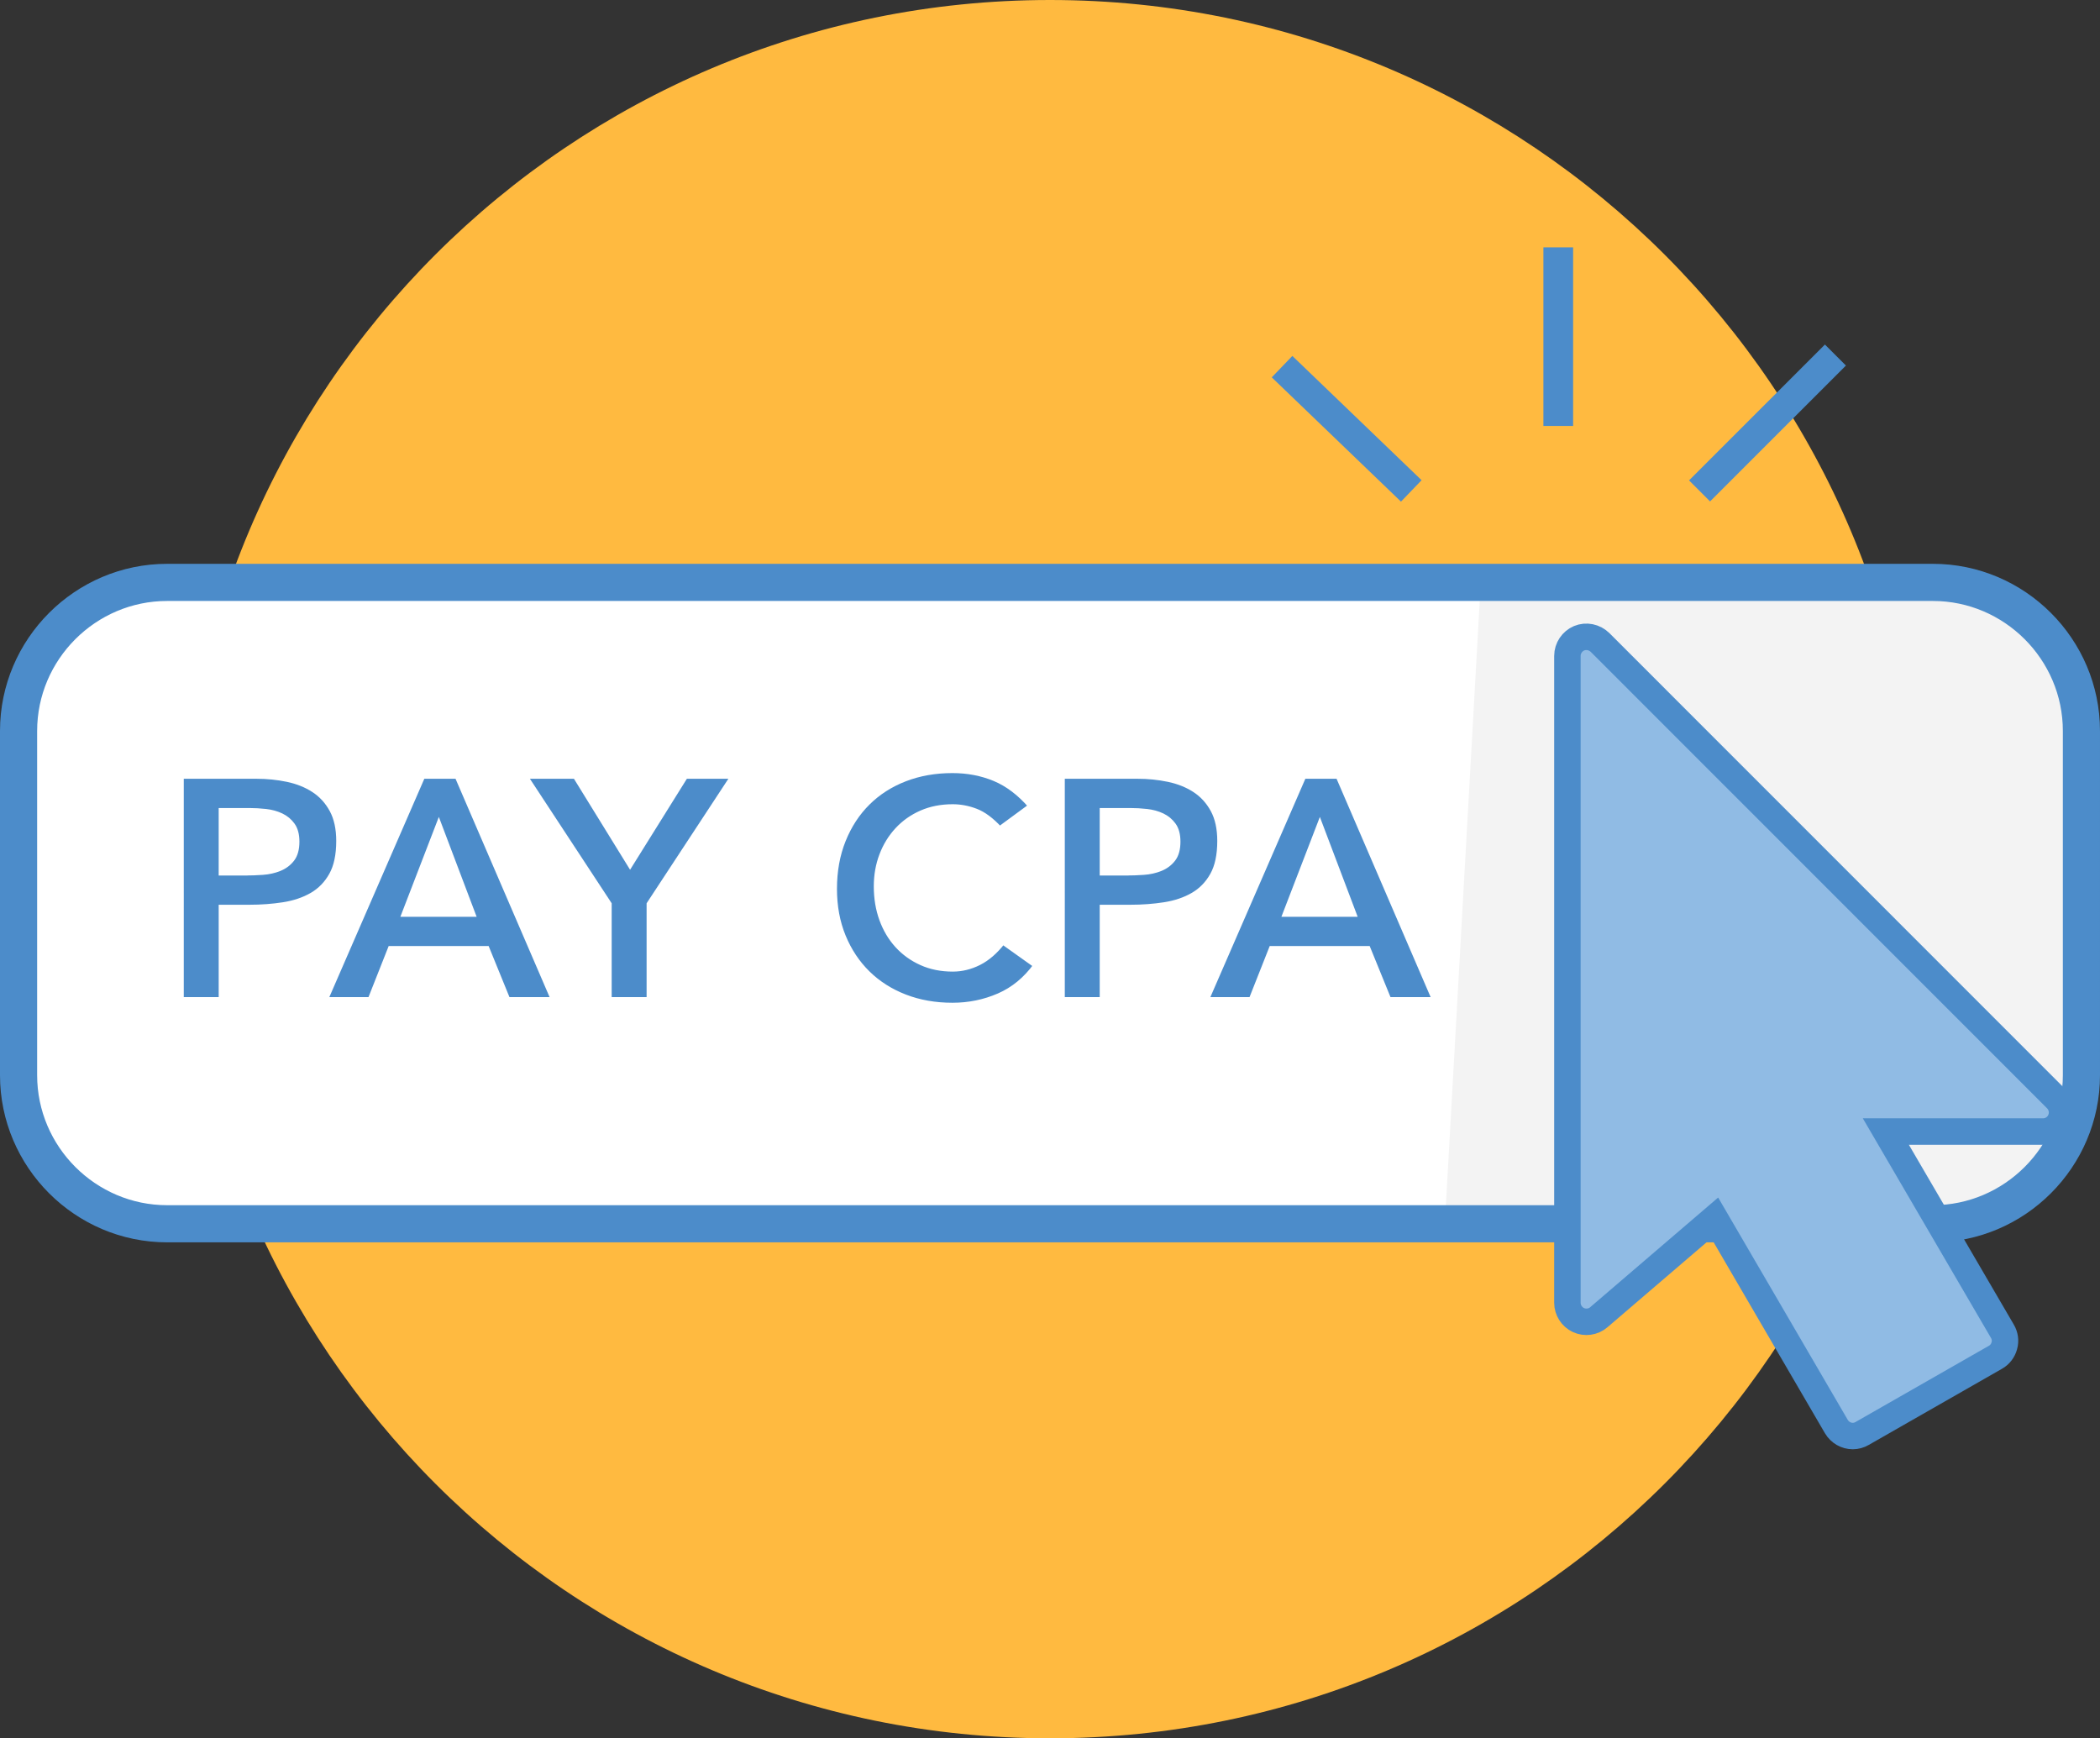 <?xml version="1.0" encoding="utf-8"?>
<!-- Generator: Adobe Illustrator 16.0.0, SVG Export Plug-In . SVG Version: 6.00 Build 0)  -->
<!DOCTYPE svg PUBLIC "-//W3C//DTD SVG 1.1//EN" "http://www.w3.org/Graphics/SVG/1.1/DTD/svg11.dtd">
<svg version="1.1" id="Layer_1" xmlns="http://www.w3.org/2000/svg" xmlns:xlink="http://www.w3.org/1999/xlink" x="0px" y="0px"
	 width="282.695px" height="234px" viewBox="0 0 282.695 234" enable-background="new 0 0 282.695 234" xml:space="preserve">
<rect x="0" y="0" width="282.695" height="234" fill="#333333" stroke="none"/>
<path fill="#ffba40" d="M258.348,117c0,64.617-52.383,117-117,117s-117-52.383-117-117c0-64.617,52.383-117,117-117
	S258.348,52.383,258.348,117"/>
<path fill="#FFFFFF" d="M260.195,164.736H22.5c-11,0-20-9-20-20V98.398c0-11,9-20,20-20h237.695c11,0,20,9,20,20v46.338
	C280.195,155.736,271.195,164.736,260.195,164.736"/>
<path fill="#F3F3F3" d="M194.586,163.199l4.668-83.334l67-1.333l13,10.333c0,0,5.332,71.667-9.334,73.667
	S194.586,163.199,194.586,163.199"/>
<path fill="none" stroke="#4C8CCA" stroke-width="5" d="M260.195,164.736H22.5c-11,0-20-9-20-20V98.398c0-11,9-20,20-20h237.695
	c11,0,20,9,20,20v46.338C280.195,155.736,271.195,164.736,260.195,164.736z"/>
<path fill="#90BBE4" d="M249.414,193.311c-0.879,0-1.731-0.466-2.211-1.279l-16.373-28.086l-15.604,13.373
	c-0.764,0.658-1.835,0.791-2.735,0.383c-0.908-0.424-1.492-1.338-1.492-2.332V88.291c0-1.035,0.639-1.974,1.568-2.372
	c0.969-0.403,2.071-0.168,2.822,0.56l61.45,61.465c0.731,0.741,0.948,1.836,0.552,2.789c-0.389,0.969-1.33,1.588-2.359,1.588
	h-21.166l15.688,26.883c0.347,0.586,0.451,1.287,0.261,1.947c-0.176,0.66-0.604,1.229-1.192,1.555l-17.946,10.258
	C250.295,193.188,249.851,193.311,249.414,193.311"/>
<path fill="none" stroke="#4C8CCA" stroke-width="3.561" stroke-miterlimit="10" d="M249.414,193.311
	c-0.879,0-1.731-0.466-2.211-1.279l-16.373-28.086l-15.604,13.373c-0.764,0.658-1.835,0.791-2.735,0.383
	c-0.908-0.424-1.492-1.338-1.492-2.332V88.291c0-1.035,0.639-1.974,1.568-2.372c0.969-0.403,2.071-0.168,2.822,0.56l61.45,61.465
	c0.731,0.741,0.948,1.836,0.552,2.789c-0.389,0.969-1.33,1.588-2.359,1.588h-21.166l15.688,26.883
	c0.347,0.586,0.451,1.287,0.261,1.947c-0.176,0.66-0.604,1.229-1.192,1.555l-17.946,10.258
	C250.295,193.188,249.851,193.311,249.414,193.311"/>
<line fill="#90BBE4" x1="228.789" y1="66.082" x2="247.078" y2="47.794"/>
<line fill="none" stroke="#4C8CCA" stroke-width="4" stroke-miterlimit="10" x1="228.789" y1="66.082" x2="247.078" y2="47.794"/>
<line fill="#90BBE4" x1="209.768" y1="33.297" x2="209.768" y2="57.34"/>
<line fill="none" stroke="#4C8CCA" stroke-width="4" stroke-miterlimit="10" x1="209.768" y1="33.297" x2="209.768" y2="57.34"/>
<line fill="#90BBE4" x1="172.586" y1="49.355" x2="189.982" y2="66.083"/>
<line fill="none" stroke="#4C8CCA" stroke-width="4" stroke-miterlimit="10" x1="172.586" y1="49.355" x2="189.982" y2="66.083"/>
<path fill="#4C8CCA" d="M24.417,104.51h10.095c1.443,0,2.835,0.141,4.179,0.423c1.343,0.284,2.523,0.757,3.542,1.422
	c1.018,0.664,1.83,1.555,2.439,2.672c0.607,1.117,0.912,2.51,0.912,4.178c0,1.895-0.326,3.422-0.976,4.582
	c-0.651,1.159-1.527,2.057-2.63,2.693c-1.102,0.636-2.383,1.068-3.839,1.294c-1.457,0.228-2.976,0.339-4.559,0.339h-3.819v12.43
	h-5.344V104.51z M32.985,117.532c0.764,0,1.555-0.027,2.376-0.085c0.819-0.057,1.576-0.226,2.27-0.509
	c0.692-0.282,1.257-0.706,1.696-1.271c0.438-0.566,0.657-1.358,0.657-2.376c0-0.933-0.198-1.675-0.594-2.228
	c-0.396-0.552-0.905-0.975-1.526-1.271c-0.623-0.297-1.316-0.488-2.079-0.573c-0.764-0.085-1.499-0.127-2.205-0.127h-3.819v8.441
	H32.985z"/>
<path fill="none" stroke="#FFFFFF" stroke-width="0.644" d="M24.417,104.51h10.095c1.443,0,2.835,0.141,4.179,0.423
	c1.343,0.284,2.523,0.757,3.542,1.422c1.018,0.664,1.83,1.555,2.439,2.672c0.607,1.117,0.912,2.51,0.912,4.178
	c0,1.895-0.326,3.422-0.976,4.582c-0.651,1.159-1.527,2.057-2.63,2.693c-1.102,0.636-2.383,1.068-3.839,1.294
	c-1.457,0.228-2.976,0.339-4.559,0.339h-3.819v12.43h-5.344V104.51z M32.985,117.532c0.764,0,1.555-0.027,2.376-0.085
	c0.819-0.057,1.576-0.226,2.27-0.509c0.692-0.282,1.257-0.706,1.696-1.271c0.438-0.566,0.657-1.358,0.657-2.376
	c0-0.933-0.198-1.675-0.594-2.228c-0.396-0.552-0.905-0.975-1.526-1.271c-0.623-0.297-1.316-0.488-2.079-0.573
	c-0.764-0.085-1.499-0.127-2.205-0.127h-3.819v8.441H32.985z"/>
<path fill="#4C8CCA" d="M56.91,104.51h4.623l12.938,30.032h-6.108l-2.8-6.872H52.541l-2.715,6.872h-5.982L56.91,104.51z
	 M63.697,123.089l-4.624-12.217l-4.708,12.217H63.697z"/>
<path fill="none" stroke="#FFFFFF" stroke-width="0.644" d="M56.91,104.51h4.623l12.938,30.032h-6.108l-2.8-6.872H52.541
	l-2.715,6.872h-5.982L56.91,104.51z M63.697,123.089l-4.624-12.217l-4.708,12.217H63.697z"/>
<polygon fill="#4C8CCA" points="82.021,121.689 70.738,104.509 77.44,104.509 84.821,116.472 92.287,104.509 98.649,104.509 
	87.366,121.689 87.366,134.543 82.021,134.543 "/>
<polygon fill="none" stroke="#FFFFFF" stroke-width="0.644" points="82.021,121.689 70.738,104.509 77.44,104.509 84.821,116.472 
	92.287,104.509 98.649,104.509 87.366,121.689 87.366,134.543 82.021,134.543 "/>
<path fill="#4C8CCA" d="M134.577,111.552c-1.103-1.188-2.17-1.979-3.202-2.376c-1.033-0.395-2.072-0.594-3.118-0.594
	c-1.556,0-2.963,0.276-4.221,0.827c-1.259,0.551-2.34,1.315-3.245,2.291c-0.905,0.976-1.606,2.114-2.1,3.415
	c-0.495,1.3-0.742,2.701-0.742,4.2c0,1.611,0.247,3.096,0.742,4.453c0.494,1.357,1.195,2.531,2.1,3.521
	c0.905,0.99,1.986,1.767,3.245,2.332c1.258,0.566,2.665,0.849,4.221,0.849c1.216,0,2.396-0.289,3.542-0.868
	c1.145-0.58,2.213-1.507,3.203-2.779l4.411,3.139c-1.357,1.865-3.012,3.225-4.963,4.072c-1.951,0.849-4.03,1.272-6.235,1.272
	c-2.32,0-4.448-0.375-6.385-1.124c-1.937-0.748-3.606-1.811-5.005-3.182s-2.496-3.018-3.288-4.941
	c-0.791-1.923-1.188-4.058-1.188-6.404c0-2.404,0.397-4.588,1.188-6.554c0.792-1.965,1.889-3.641,3.288-5.027
	c1.399-1.385,3.068-2.453,5.005-3.203c1.937-0.749,4.065-1.124,6.385-1.124c2.036,0,3.924,0.361,5.663,1.082
	c1.738,0.721,3.357,1.945,4.856,3.669L134.577,111.552z"/>
<path fill="none" stroke="#FFFFFF" stroke-width="0.644" d="M134.577,111.552c-1.103-1.188-2.17-1.979-3.202-2.376
	c-1.033-0.395-2.072-0.594-3.118-0.594c-1.556,0-2.963,0.276-4.221,0.827c-1.259,0.551-2.34,1.315-3.245,2.291
	c-0.905,0.976-1.606,2.114-2.1,3.415c-0.495,1.3-0.742,2.701-0.742,4.2c0,1.611,0.247,3.096,0.742,4.453
	c0.494,1.357,1.195,2.531,2.1,3.521c0.905,0.99,1.986,1.767,3.245,2.332c1.258,0.566,2.665,0.849,4.221,0.849
	c1.216,0,2.396-0.289,3.542-0.868c1.145-0.58,2.213-1.507,3.203-2.779l4.411,3.139c-1.357,1.865-3.012,3.225-4.963,4.072
	c-1.951,0.849-4.03,1.272-6.235,1.272c-2.32,0-4.448-0.375-6.385-1.124c-1.937-0.748-3.606-1.811-5.005-3.182
	s-2.496-3.018-3.288-4.941c-0.791-1.923-1.188-4.058-1.188-6.404c0-2.404,0.397-4.588,1.188-6.554
	c0.792-1.965,1.889-3.641,3.288-5.027c1.399-1.385,3.068-2.453,5.005-3.203c1.937-0.749,4.065-1.124,6.385-1.124
	c2.036,0,3.924,0.361,5.663,1.082c1.738,0.721,3.357,1.945,4.856,3.669L134.577,111.552z"/>
<path fill="#4C8CCA" d="M143.019,104.51h10.095c1.443,0,2.836,0.141,4.18,0.423c1.342,0.284,2.522,0.757,3.541,1.422
	c1.019,0.664,1.83,1.555,2.439,2.672c0.607,1.117,0.912,2.51,0.912,4.178c0,1.895-0.326,3.422-0.977,4.582
	c-0.65,1.159-1.526,2.057-2.629,2.693c-1.103,0.636-2.383,1.068-3.84,1.294c-1.457,0.228-2.976,0.339-4.559,0.339h-3.819v12.43
	h-5.344V104.51z M151.586,117.532c0.765,0,1.556-0.027,2.377-0.085c0.818-0.057,1.576-0.226,2.27-0.509
	c0.692-0.282,1.258-0.706,1.696-1.271c0.438-0.566,0.657-1.358,0.657-2.376c0-0.933-0.198-1.675-0.594-2.228
	c-0.396-0.552-0.906-0.975-1.526-1.271c-0.623-0.297-1.316-0.488-2.079-0.573c-0.764-0.085-1.499-0.127-2.205-0.127h-3.819v8.441
	H151.586z"/>
<path fill="none" stroke="#FFFFFF" stroke-width="0.644" d="M143.019,104.51h10.095c1.443,0,2.836,0.141,4.18,0.423
	c1.342,0.284,2.522,0.757,3.541,1.422c1.019,0.664,1.83,1.555,2.439,2.672c0.607,1.117,0.912,2.51,0.912,4.178
	c0,1.895-0.326,3.422-0.977,4.582c-0.65,1.159-1.526,2.057-2.629,2.693c-1.103,0.636-2.383,1.068-3.84,1.294
	c-1.457,0.228-2.976,0.339-4.559,0.339h-3.819v12.43h-5.344V104.51z M151.586,117.532c0.765,0,1.556-0.027,2.377-0.085
	c0.818-0.057,1.576-0.226,2.27-0.509c0.692-0.282,1.258-0.706,1.696-1.271c0.438-0.566,0.657-1.358,0.657-2.376
	c0-0.933-0.198-1.675-0.594-2.228c-0.396-0.552-0.906-0.975-1.526-1.271c-0.623-0.297-1.316-0.488-2.079-0.573
	c-0.764-0.085-1.499-0.127-2.205-0.127h-3.819v8.441H151.586z"/>
<path fill="#4C8CCA" d="M175.512,104.51h4.623l12.938,30.032h-6.107l-2.801-6.872h-13.021l-2.715,6.872h-5.982L175.512,104.51z
	 M182.299,123.089l-4.625-12.217l-4.707,12.217H182.299z"/>
<path fill="none" stroke="#FFFFFF" stroke-width="0.644" d="M175.512,104.51h4.623l12.938,30.032h-6.107l-2.801-6.872h-13.021
	l-2.715,6.872h-5.982L175.512,104.51z M182.299,123.089l-4.625-12.217l-4.707,12.217H182.299z"/>
</svg>
